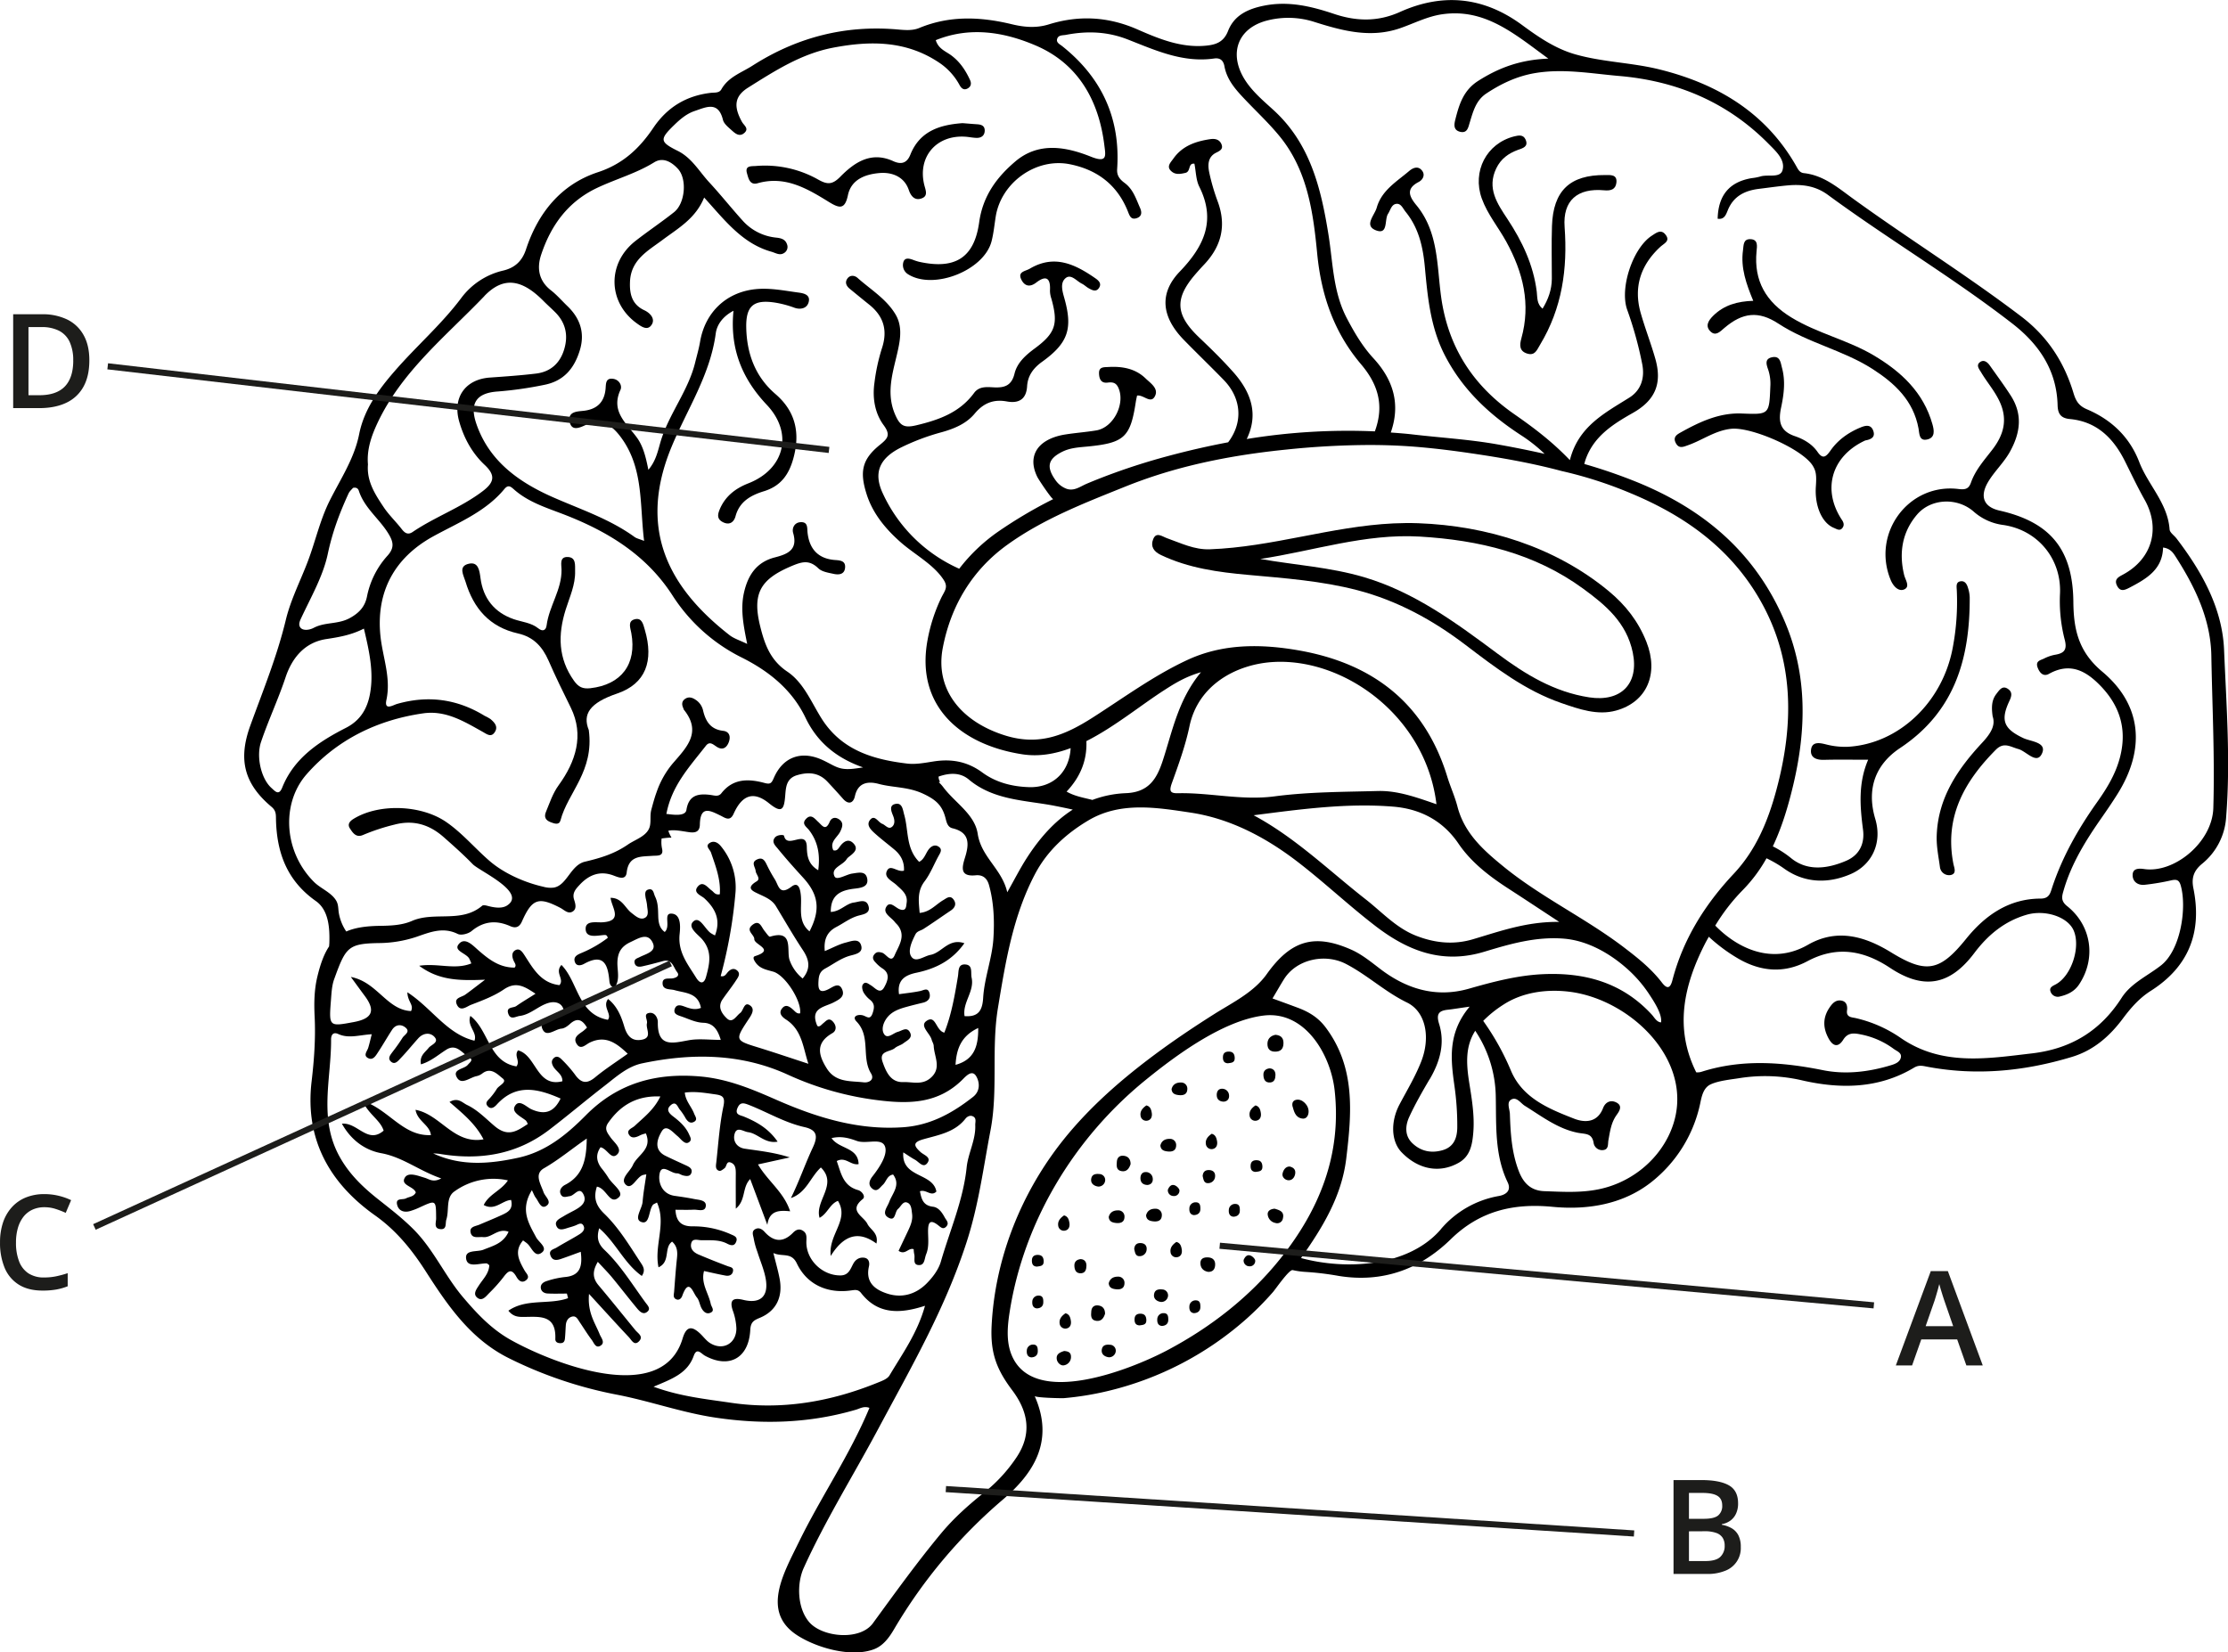 <svg xmlns="http://www.w3.org/2000/svg" width="513.66mm" height="381mm" viewBox="0 0 1456.05 1080"><defs><style>.cls-1{fill:none;stroke:#1d1d1b;stroke-miterlimit:10;stroke-width:4px;}.cls-2{fill:#1d1d1b;}</style></defs><g id="Слой_2" data-name="Слой 2"><g id="Слой_1-2" data-name="Слой 1"><path d="M1053.48,124.39c-17.4-1.61-27.14,6.6-25.85,24,2,27.38-1.65,53.06-16,76.87-2.18,3.61-3.38,7.46-8.58,5.81s-4.82-5.81-3.71-9.79c6.31-22.63,1.19-43.23-9.84-63.33-5.2-9.47-12.24-17.82-16-28.2-6.35-17.69,3-36,21.17-40.6,3-.74,6-1.29,7.48,2.13,2,4.63-1.93,5.58-4.83,6.61C991,100.2,986,103.7,982.94,110.09c-6.25,13,.77,23.12,7.27,32.95,9.67,14.64,17,30,19.21,47.57.46,3.8-.08,8,3.79,11.16,3.75-6.12,6-12.43,6.07-19.46,0-11.52-.29-23.05.09-34.56.77-23.1,11.72-33.51,34.68-33.33,3.43,0,8.13-.58,7.41,5.08C1060.92,123.8,1057.9,124.8,1053.48,124.39Z" transform="translate(-5.12)"/><path d="M1162.08,252.71a29.17,29.17,0,0,0-1.27-10.67c-1.13-3.39-2.92-7.55,2.6-8.57,5.16-.95,5.39,3.66,6.3,7,2.32,8.62,1.25,17.2-.56,25.74s-1.34,15.36,8.91,18.85c5.53,1.88,11.2,5,14.9,10.36,3.34,4.81,5.42,3.38,8.49-1,4.77-6.85,11.67-11.74,19.41-14.94,2.74-1.14,6.69-2.52,8.38,1.82s-1.15,5.84-4.8,6.53a4.11,4.11,0,0,0-1,.38c-21.54,10.31-27.66,32-14.5,51.74,1.15,1.71,1.48,3.36.38,4.95-1.72,2.48-3.8.92-5.72.14-7.8-3.18-12.67-14.41-11.77-27.13.51-7.27.1-10-2-13.43-6.69-11-40.2-25.57-53.31-24.21-10.51,1.1-18.68,7.35-28.12,10.69-3.17,1.12-6.16,2.62-8.23-1.62-1.85-3.81,1-5.39,3.42-6.75,12.39-6.89,25.12-12.89,39.81-12.31C1161.38,271,1161.34,271,1162.08,252.71Z" transform="translate(-5.12)"/><path d="M1264.7,287.23c-5.51,1.34-5.19-3.94-5.77-7.12-3.34-18.27-15.5-29.59-30.18-39-19.27-12.31-42.18-17-61.41-29.59-13-8.51-23.39-7.29-35.24,2.79-2.83,2.41-5.73,5.69-9.16,2.33-3.6-3.52-1.4-7.08,1.77-10.23,7.06-7,15.87-9.47,26.2-9.79-4.57-11-8.31-21.57-6.71-33,.44-3.16.07-7.3,4.55-7.3,5.52,0,4.64,4.56,4.31,8-1.86,19.41,6.27,33.09,22.73,43.17,17.08,10.45,36.86,14.67,54,24.88,17.94,10.69,32.38,24.17,38.24,45C1269.11,281.19,1269.93,286,1264.7,287.23Z" transform="translate(-5.12)"/><path d="M1307.37,468.27c-1-6.88-.37-11.06,2.44-14.72,2-2.56,4-5.9,7.78-3.09,2.62,1.92,2.3,4.35.79,7.55-6.15,13-3.63,18.45,9.06,24.44,4.91,2.32,15.72,2.63,12.08,10.23-3.45,7.22-10.15-1.7-15.44-3.12-5.09-1.37-9.38-4.81-14.64.5-20.58,20.73-33.7,44-27.73,74.56.5,2.55,2.35,6.42-1.73,7.32a6,6,0,0,1-7.07-5.22c-.9-6.74-2.33-13.36-2.11-20.36.77-24.85,13.84-43.83,29.69-60.86C1306.41,479.15,1309.29,473.92,1307.37,468.27Z" transform="translate(-5.12)"/><path d="M579.9,113.1c-8.66.76-18.41,3.78-20.65,14.52-2,9.49-5.57,8.62-12.53,4.32-14.1-8.71-28.54-17.28-46.47-12.17-5.16,1.47-6-3.25-6.93-6.4-1.57-5.3,2.81-4.64,5.89-4.88a70.63,70.63,0,0,1,40.54,8.84c6,3.4,9.3,3.5,14.53-1.82,9.26-9.4,20.1-16.77,34.55-10.2,5,2.3,8.91,1.58,11.21-4.18,6.31-15.84,19.87-19.59,34.1-20.64,3.76.29,6.64.55,9.52.73s5.1,1,5,4.33c-.13,3.07-2.2,4.53-5,4.57-2.5,0-5-.58-7.52-.76C617,88,604.56,102.65,609.2,121.05c.81,3.21,2.5,6.88-1.44,8.49-4.53,1.86-7.23-1-8.72-5.37C595.9,115,587.41,112.45,579.9,113.1Z" transform="translate(-5.12)"/><path d="M168.66,474.39c8.28-22.85,17.44-45.12,23.25-69.19,3.23-13.42,9.63-25.66,14.47-38.51,5-13.26,7.9-26.92,14.31-39.65,7.12-14.16,16-27.42,19.14-43.22s12.26-28.66,23-41c14.17-16.4,30.66-30.6,43.71-48a47.52,47.52,0,0,1,27.57-18c6.88-1.67,12.07-5.59,14.77-13.82,7.81-23.75,22.79-42.48,47-50.44,16.33-5.37,27.14-15.55,36.2-29s21.52-21,37.56-22.87c2.47-.28,5.48.24,6.91-2.29,4.58-8.14,13.08-10.85,20.3-15.46,29-18.55,60.58-26.71,94.93-23.67,4.76.42,9.65.85,14-.94,19.93-8.28,40-7.44,60.52-2.5,7.93,1.91,15.88,2.71,24.25.11,19.63-6.09,38.76-5.15,58.09,3.37,13.7,6,28.06,11.92,43.85,10.61,6.78-.56,12.21-2.08,15.17-9.63,4-10.29,12.93-14.47,23.56-16.59,16-3.18,30.8.4,45.67,5.37,14.49,4.86,28.51,5.33,43.14-1.25,27.87-12.54,54.58-10,79.69,8.45,10.66,7.84,21.69,15.47,34.78,19.22,18,5.16,37,5.38,55.08,9.88,37.83,9.39,69.32,28.08,89.26,62.92,1.31,2.31,2.26,4.56,5.17,4.88,12.9,1.4,22.26,9.54,32.16,16.71,36.23,26.24,74.26,49.89,109.9,77,17.21,13.1,28,29.78,34.09,49.91,1.6,5.32,3.47,8.47,8.89,10.77,15.88,6.76,27.81,18,34.12,34.44,5.78,15,18.6,26.87,19.83,44.05.15,2.07,3,3.91,4.53,5.91,16.53,21.62,29.93,45.53,31.07,72.7,1.52,36.36,4.27,72.85,1.36,109.35a42.69,42.69,0,0,1-15.79,30.64c-5.69,4.69-6.91,9.61-5.61,16,5.79,28.62-3,51.24-27.85,67-7.49,4.76-13,11.08-18.28,18.15-8.51,11.41-19,20.7-33.17,25-31.61,9.58-63.63,12.59-96.22,6.14-2.67-.52-4.69-.5-7.1.94-23.18,13.89-48.34,14-73.41,8.21a106.81,106.81,0,0,0-40.7-1.37c-5.71.9-13.59,1.65-18.78,4.07-4.79,2.23-5.86,7.89-6.84,12.62a88.94,88.94,0,0,1-32.34,51.6c-18.4,14.27-41.41,18-64.2,15.8-25.52-2.46-47.48,2.67-66.41,21.17-20.19,19.73-44.69,28.65-73.3,24a188.68,188.68,0,0,0-21.54-2.61,51,51,0,0,1-8.5-1.19c-2.31-.51-11.19,12.42-12.87,14.34a198.7,198.7,0,0,1-16.77,17,209.67,209.67,0,0,1-91.78,47.84,195.41,195.41,0,0,1-28,4.51c-1.64.14-18.7-.24-19.22-1.41,13.09,29.44-.71,50.63-20.7,67.67a333.22,333.22,0,0,0-71.3,85c-3.18,5.38-7,10.53-12.8,12.79-14.78,5.73-37.65-.76-50.51-9.14-23.46-15.3-8.75-40.41,1.22-60.84,14.44-29.59,33.25-56.77,46.13-87.71-3.6-1.35-6.2.44-8.85,1.21-30.18,8.84-60.59,9.79-91.66,5.18-22.12-3.28-43.08-10.91-64.89-15.08a273.5,273.5,0,0,1-69.92-23.62c-25.21-12.44-40.17-34.37-54.69-57-9-14-19.09-26.56-33.09-36.49-29.61-21-45.92-49.58-41.47-87.46,1.66-14.12,2.69-28.18,2-42.4-.43-8.69-.32-17.36,1.73-26s4.46-15.08,7.73-20c0-.69.12-1.38.14-2.07.3-9.4-.24-21.51-8.8-27.53-18.81-13.25-25.5-31.43-26.06-53.06-.08-3.25.25-5.87-2.9-8.52C164.45,512.17,160.75,496.24,168.66,474.39Zm71-153.5c-.44-1.34-1.38-2.54-3.83-2-.78.95-2.23,2.15-2.94,3.69-6.07,13.26-10.56,25.34-13.57,39.53-3.1,14.61-11.15,28.47-17.52,42.19-.72,1.54-1.44,3.26-.91,4.87,1.11,3.37,6.09,2.89,9.23,1.22,7.59-4,16-2.1,23.9-6.56,5.66-3.18,9.54-7.15,10.9-13.76a56,56,0,0,1,13.37-26.78c4.75-5.2,3.89-9.11.82-14.23C253.23,339.23,243.35,332.21,239.66,320.89Zm82-127.34c-25,26.12-54.07,49.19-69.91,83.08-4,8.54-7,17.39-6.16,26.93-.92,11.05,4.72,19.61,10.31,28,3.38,5.06,7.92,9.33,11.67,14.17,2.06,2.67,4.07,4.1,7.21,2,14.63-9.93,31.56-15.87,45.75-26.65,7.38-5.6,8.79-10.2,1.36-17.17-8.25-7.74-13.62-17.56-16.73-28.63-4.32-15.38,4-27.35,20.11-28.49,10.07-.71,20.15-1.4,30.17-2.61,9.54-1.15,15.74-6.83,18.44-16,2.67-9,.95-17.16-5.83-24-2.55-2.55-5.26-4.94-7.8-7.5C346.72,183.05,334.56,180,321.61,193.55ZM805.32,43.33c-.71-3.89-2.83-5.66-6.79-5.09-20.35,2.93-38.36-5.39-56.42-12.45-13.4-5.24-26.67-5.65-40.38-3-2,.38-4.71,0-5.63,2.35-1.05,2.66,1.65,3.78,3.18,5,25.89,20.62,38.21,47.31,35.92,80.43-.31,4.41,2,6.86,4.88,9,5.63,4.15,7.48,10.45,10.11,16.36,1.45,3.28.92,5.83-2.64,6.79-3.14.84-4.11-1.39-5.15-4.07-6.83-17.57-20-27.71-38.22-31.32-22-4.36-44.82,12-48.34,34.29-.84,5.34-1.36,10.76-2.69,16-4.88,19.24-38.18,32.26-54.79,21.51a7,7,0,0,1-2.94-7.55c.82-3.33,3.66-2.71,6.21-1.81a35.2,35.2,0,0,0,4.11,1.34c23.2,5.13,36-2.25,39.28-25.73,2.39-17.28,11.46-29.51,23.63-39.84,15.19-12.91,33-9.68,49.38-3.14,11,4.41,9.64-.74,8.8-7.53-3.68-29.76-17.5-53.68-45.4-65.37C661.3,21,639.16,17.15,616.66,26.25c1.71,5.7,6.51,7.26,10.05,9.88,5.73,4.23,9.44,9.83,12.34,16.15,1.06,2.31.66,4.32-1.55,5.53-2.39,1.31-4,.07-5.23-2.11a41,41,0,0,0-12.9-14.42c-21.63-14.75-45.21-14.82-69.83-10.11-20.87,4-38.08,15.16-55.48,26.08-8.82,5.54-9.74,12.11-4.08,22.35,1.3,2.37,4.85,4.4,1.57,7.3s-6.14.17-8.49-1.94c-2.13-1.91-4.85-4.09-5.47-6.61-3.08-12.51-11.06-8.29-18.49-5.8-5.25,1.76-9.42,5.33-13.33,9.12-9.71,9.44-9.56,11.06,2.37,17,9.15,4.59,13.93,13.42,20.48,20.5,7.6,8.21,14.53,17,22.07,25.29a33.85,33.85,0,0,0,21.86,10.87c3,.34,5.79,1.05,6.88,4.3a4.63,4.63,0,0,1-1.86,5.72c-2.87,1.87-5.46,0-8.21-.79-19.19-5.35-30.63-20.67-44.06-35.45-5.63,13.82-17,20.07-27.26,27.75-9.32,7-20.48,12.79-21.19,27-.41,8.33,1.28,15.15,9.33,18.92,4.22,2,7.08,5.73,4.93,9.29-2.71,4.49-6.89,1.41-10.19-1-18.68-13.78-19-39.15-.49-53.59,8.26-6.46,17-12.28,25.22-18.81,7.24-5.75,8.64-21.66,2.49-28.34-4.06-4.41-9.68-7.82-15.47-4.24-11.78,7.29-25.08,10.91-37.43,16.77-18.94,9-30.05,24.41-36.44,43.58-2.91,8.71-1.7,17,6.33,23.29,4,3.1,7.31,7,10.95,10.48,8.26,8,11.37,17.51,8,28.64-3.58,11.85-10.44,20.29-23.49,22.75a246.2,246.2,0,0,1-30,4.28c-14.2.9-18.7,7.74-14.21,21,8.37,24.62,28,38.35,50,48.08,18.17,8,37.1,14.2,53.4,26,1.35,1,3.17,1.34,6.27,2.59-2.92-23.8-.29-47.27-14.85-67.32-6.11-8.42-12.93-13.23-23.67-8.29-3.8,1.75-9.15,4.11-10.19-2.72-.93-6.11,4.75-6.25,8.9-6.67,8.88-.91,13.82-5.5,14.64-14.42.29-3.22-.1-7.19,4.88-6.53,4,.53,6.12,4.47,4.86,7.2-6.5,14,3.68,21.66,10.57,31,4.26,5.76,6,13,7.65,21.29,5.37-6.31,6.37-13.32,8.35-19.57,5.6-17.66,17.77-32.36,22.21-50.47,1.12-4.55,2.45-9.08,3.24-13.7,3.27-19.17,17.07-32.41,36.33-34.35,9.45-.95,18.75,1,28,2.23,3.2.44,8.15,1.31,6.54,6.54-1.33,4.28-5.93,4.57-9.19,3.38a68.25,68.25,0,0,0-12.46-3.33c-14.09-2.22-19.37,1.91-19.05,16.43.38,16.88,5.85,31.93,19.07,43.29s16.29,25.54,11.71,42.11c-2.91,10.53-8.15,18-19.15,21.41-8.36,2.57-16,6.57-18.63,16.35-1,3.72-3.81,6.18-8.34,3.84-4-2.07-3.31-5.13-2-8.31,3.59-8.53,10.12-13.62,18.67-17,23.82-9.3,29.63-32.85,12.05-51.38C490,247.4,482,227.73,484.47,203.13c-6.9,3.63-10.82,9-11.59,14.8-3.6,27.12-18.76,49.7-28.87,74.12-22.88,55.23-.49,93.11,37.85,123.08,3,2.32,6.84,3.46,11.57,5.76-2.43-12-4.53-22.6-2.12-33.41,2.54-11.39,8.1-20,20.09-23.12,8.26-2.13,15.34-4.81,12.06-16-.89-3,.7-6.86,4.92-7.05,4.92-.22,4.14,3.83,4.51,7,1.24,10.78,7.16,17,18.12,17.74,3.7.24,6.84.76,6.38,5.15s-4.21,4.62-7.49,3.9c-3.48-.76-7.67-1.38-10-3.65-6-5.8-10.85-4.28-17.89-1.28-20.1,8.57-25.36,17.9-20.09,39.19,2.91,11.74,6.55,22.13,17.71,29.63,10.57,7.09,15.57,19.72,22.23,30.39,13.08,20.94,33.74,27.05,56.15,29.72,5.62.67,11.55-.51,17.26-1.4,11.59-1.81,22,0,31.74,7.16,8.89,6.56,19.37,9.27,30.55,9.64,14.23.47,24.82-8.14,26.94-22.34.16-1.06.23-2.12.31-3.18-10.22,3.85-20.75,5.71-31.52,4.06-40.15-6.16-70-31.39-62-74.68a109.62,109.62,0,0,1,8.8-27.29c2.31-4.87,4.94-7.07,1.76-12-6.5-10.1-19.07-16.67-28-24.53-9.81-8.62-18.29-18.73-22.32-31.36-4.7-14.71-3.22-22.9,8.71-32.49,4.91-4,7.16-6.3,2.38-12.78-5.83-7.88-7.45-18-6-27.89a124.77,124.77,0,0,1,4.79-22.16c4-11.87,1.24-21.19-8.35-28.84-4.24-3.38-8.42-6.84-12.62-10.27-2.21-1.8-3.29-4.14-1.58-6.61s4.66-2.29,6.7-.48c8.6,7.66,18.85,13.74,24.86,23.94,3.6,6.1,3.5,12.88,2.18,20-2.8,15-9.37,29.75-2.39,45.6,3.1,7.07,5.78,8.68,13.7,6.79,14.87-3.55,28.37-8.33,37.79-21.14,3.31-4.51,8.36-3.89,13-3.66,6.93.34,11.53-1.14,13.44-9,1.73-7.14,7.31-12.08,13.32-16.52,13.54-10,15.33-16.1,10.78-32.4a16.86,16.86,0,0,1-.94-5.3c.45-7.83-2.18-10.52-9-5.26-4.38,3.37-7.74,2.08-9.73-2-2.55-5.2,2.65-5.38,5.54-7.09,16.1-9.54,29.7-2.88,43,6.37,2.35,1.64,4,3.55,2.21,6.24-1.9,2.85-4.48,1.41-6.71.18-1.57-.87-2.88-2.24-4.48-3-3.41-1.7-7-6.44-10.46-3.74-3.92,3.06-2.27,8.65-1,13.14,5.65,20,2.56,29.39-14.53,41.68-5.65,4.07-9.35,9-9.78,16-.53,8.6-5.52,11.32-13.25,9.91-8.73-1.6-15.32,1.11-21,7.95-5.46,6.56-13.25,9.8-21.35,12.09a146.44,146.44,0,0,0-27.34,10.32c-13.63,7-17.74,16.42-11.19,30.12a99.27,99.27,0,0,0,49.76,48.86,114.29,114.29,0,0,1,25.48-24.26,300.14,300.14,0,0,1,36-21.28c-.83.41-9.5-12.55-10.44-14.46-1.92-3.91-3.14-8.36-2.29-12.73,1.84-9.49,11.88-13.65,20.44-15,6.77-1.08,13.66-1.56,20.43-2.69,11.29-1.89,19.14-17.62,14.33-28-1.55-3.35-3.84-3.63-7-3.24-4.52.56-5.53-2.83-5.58-6.21-.07-4.28,3.43-3.81,6.28-4,9-.49,17.43,1,24.13,7.45,3.22,3.13,8.58,6.51,6.23,11.43-2.74,5.72-7.46-.91-11.78-.18-.28,1.37-.61,2.73-.82,4.12-3.51,23-7.49,26.79-31.15,29.13-5.74.57-11.49.77-16.88,3.44-9.13,4.54-10.67,9.63-4.73,18.18a15.41,15.41,0,0,0,7.56,6.07c5,1.66,8.82-1.51,13.21-3.37,5.74-2.43,11.55-4.69,17.41-6.83q17.53-6.39,35.59-11.21c13-3.49,26.11-6.51,39.33-9,9.85-12.95,8.8-28.72-2.87-40.74-8.56-8.82-17.43-17.33-26-26.12-14.73-15.05-16.45-30.62-2.53-44.94C792,160.91,799.94,144.17,788.88,122c-2.18-4.36-2.15-9.81-3.18-15-4.35-.53-2.19,5.14-5.89,6-3.47.81-6.53,1.28-9.11-1-3.57-3.1-.54-5.79,1.26-8.35,5.88-8.34,14.6-11.29,24.14-12.7,3.17-.47,6,.23,7.27,3.3s-.81,4.24-3.39,5.51c-5.61,2.76-5.63,8.12-4.56,13.13a136.2,136.2,0,0,0,5.46,18.7c5.78,15.54,2.65,29-8.53,41q-3,3.17-5.83,6.44c-14,16.15-13.32,26.75,2.43,41.7,7.58,7.2,15.07,14.54,22,22.33,13.2,14.74,16.1,29.08,8.94,43.9a408.23,408.23,0,0,1,83.72-5c6.19-16.74,2.31-30.52-9-43.85-17.61-20.78-26-44.91-28.66-72.19-2.58-26.85-6.28-54.2-24.21-76.4-6.78-8.39-14.73-15.85-22.2-23.68C813.33,59.3,807.05,52.75,805.32,43.33ZM437.51,548.06a19.75,19.75,0,0,0,.33,6.88c1,5-3.18,4.21-6.5,4.47-7.32.56-15.39-.32-16.66,10.85-.59,5.25-5.21,3.31-8.61,2-8.9-3.33-16.12-.46-22.29,6.25-2.47,2.69-4.85,5.23-3.46,9.56.83,2.61,1.95,6.16-1.19,7.87-2.9,1.58-5.34-1.24-7.83-2.53-14.26-7.44-18.47-6-25.08,8.89-1.77,4-4.38,4.54-7.78,3-9.06-3.95-17.23-3.26-25.14,3.28-2.19,1.81-6.84,3-9.12,1.84-9.65-4.76-18.34-1-27.1,2a79.52,79.52,0,0,1-24.36,4c-20.24.33-21.67,2.81-29.21,23.6-1.57,4.33-1.75,9.26-2.12,13.94-1.33,17.11-1.26,17.11,15,14.08,12.14-2.26,14.28-7.48,7.07-17.13-2.54-3.39-5-6.83-9.06-12.35,17.27,3.29,23.57,21.6,39.35,22.31,2-4.17-2.27-6.1-2.4-12.29,16,10.38,25.79,27.29,43.84,31.66,2.1-5.6-5.14-9.58-2.67-16.22,12.17,9.35,12,30.07,30.12,33,2.66-3.61-1.76-6.72,1-10.47,12,3.06,12.14,24.48,29,20.2.21-4.65-4.19-6.41-6-9.75-.93-1.71-1.35-3.47,0-5,2-2.29,4-1.12,5.54.48a81.67,81.67,0,0,1,8.59,9.74c3.9,5.58,7.59,6.65,13.23,2,6.62-5.49,13.93-10.14,21.35-15.46-7.27-6.91-14.46-12.36-24.91-7.24-2.64,1.3-5.81,5-8.42.87-2.74-4.29,1.32-6.35,4.22-8.47a31.31,31.31,0,0,0,2.5-2.25c-2.88-4.88-6.17-6.87-11.11-2.41-1.56,1.41-3.64,2.94-5.58,3.09-4.24.35-9.83,6-12.4.33-2.73-6,5.33-5,8.1-7.62,2.07-2,7.4-2.06,5.16-6.54-1.74-3.48-5.89-4.07-9.61-2.89-6.51,2-11.54,7.52-18.54,8.42-2.55.33-5.94,2.84-7.43-1.35-1.7-4.78,3.19-3.71,5.17-5.1,3.8-2.67,7.82-5,12.59-8.06-7.05-4.7-12.63-8.29-20.71-2.81-6.47,4.39-14.07,7.22-21.43,10.05-2.78,1.07-7,4.91-9.28-.19-2-4.46,3-4.68,5.45-6.41,3.42-2.43,6.71-5.05,13-9.81-16.55.65-30,.62-43.05-9.11,12.28-1.88,23.26,2.85,34.07-1.54a30.46,30.46,0,0,0-1.43-3.28c-2.11-3.45-10.21-5-6.89-9.2,4-5.12,9.29.7,12.78,3.76,6.91,6.05,13.85,11.47,23.8,11.46,1.48-1.47.06-3-.62-4.54-1.12-2.54-1.4-5.38,1.09-6.81,2.9-1.65,4.66,1.22,6,3.22,5.67,8.76,10.7,18.16,22.85,19.59,3.49-3.92-3.29-8.09,1.32-13.2C383,641.81,382.72,663,402.36,666.58c3-3.59-3.82-8.49.16-13.6,6,4.77,8.61,11.38,10.6,18.08,1.84,6.16,5.06,9.77,11.52,8.52,7-1.36,2.38-7.06,3.27-10.71.54-2.24-2.33-5.77.95-6.67,4-1.08,6.2,3,6.16,5.9-.27,16.78,9.69,13.73,20.23,11.83,6.48-1.17,13.33-.22,20.9-.22-2.09-7-5.1-11-11.42-11.19-5.19-.18-9.68-2.58-14.44-4.18-2.54-.85-5.33-1.72-4.16-5s4.24-2.18,6.49-1.36c3.44,1.27,6.76,2.35,10.58.82-1.86-10-10.29-9.63-17.29-11.62-2.88-.81-7.56.06-7.77-4.25s4-3,6.66-3.45c2.35-.43,4.76-1.65,2.78-4.16-2.38-3-3.12-8.78-9.23-7.1-4.49,1.23-9,2.43-13.55,3.44-2.15.48-4.54.34-5-2.53-.36-2.33,1.88-2.76,3.4-3.55,4.07-2.1,11.12-3.54,8.56-9.21-3.26-7.21-9.35-3-14.69-.54-6,2.83-8.38,6.84-8.46,13.58-.06,5.34,1.89,11.35-2,16.27-2.49-.84-3.06-2.57-3.23-4.41-.95-10.61-3.58-18.43-16.53-11.27-2.05,1.14-5.29,1.87-6.18-1.73-.79-3.2,2.17-4.38,4.35-5.34a77.37,77.37,0,0,0,17.28-9.9c-.43-1.91-1.36-1.95-2.48-1.86-4.55.35-11.45,2.09-11.94-3.47-.56-6.3,6.83-4.61,10.94-4.85,13.82-.84,6-9.63,5.33-16,7.4,0,9.37,6.5,13.56,9.78,2.6,2,5.54,4.8,8.59,3.43,3.4-1.53,1.77-5.61,1.66-8.67a36.22,36.22,0,0,0-.85-4.27c-.34-2.14-.92-4.89,1.6-5.66,3.51-1.07,3.52,2.49,4.53,4.57,2,4.06,1.92,8.41,2.05,12.79.12,3.9.69,7.78,4.25,10.35,4.13-3.74-1.18-12.32,4.44-12,6.49.34,5.73,9.12,5.28,13.5-1.22,11.78,5.42,19.67,10.81,28.4,2.55,4.13,5.17,4.17,6.48-.62,2.29-8.34,4.21-16.47-2.48-24.41-2.77-3.28-10.15-8.07-5.67-11.88,4-3.39,7.31,4.89,11.15,7.7a27.18,27.18,0,0,0,2.83,1.57c3.9-10.17.32-17.5-6.88-24.2-2-1.9-8-3.67-4.2-7.93,3.34-3.73,6.25.85,9,2.82,1.38,1,2.24,3,5.24,2.4.69-9.59-2.74-18.38-5.76-27.24-.71-2.09-4.14-4.3-.78-6.34,2.73-1.66,5.4-.21,7.44,2.41a42.3,42.3,0,0,1,9.24,31.15A306,306,0,0,1,476.1,638c2.68.74,3.56-1.42,4.82-2.76,1.67-1.79,3.74-2.62,5.72-1.06,2.84,2.23.74,4.74-.53,6.7-2.76,4.24-5.94,8.2-8.81,12.37-3.53,5.15-.13,9.62,2.94,12.49,3.6,3.34,5.94-1.63,8.62-3.62,2.27-1.68,2.52-7.87,6.59-4.82,3.48,2.61.34,6.69-1.59,9.63-8.37,12.7-8.19,13.13,6,17.49,10.93,3.37,21.77,7.06,33.56,10.9-3.54-10.66-4.09-22.1-14.62-28.92-2.15-1.39-5.15-3.86-2.7-7.12s5.06-1.36,7.37.71c1.31,1.16,2.41,2.78,4.53,2.37,1.13-8-9.7-24.94-17.51-27.23-4.15-1.21-8.48-1.84-11.34-5.68-1.1-1.49-2.58-3.86-.55-4.51,13.4-4.24-.66-7.38-.53-11.09.1-2.93-5.88-5.53-1.33-9.21,4.74-3.83,5.89,1.25,8,3.81,1.15,1.39,2.84,4,3.59,3.81,15.89-4.92,10.56,9.28,12.85,15.4a27.14,27.14,0,0,0,8.48,11.92c5.54-6.58,4.29-12.32.14-18.59-6.18-9.32-11.75-19.06-17.56-28.63-2.61-4.31-7-6-11.2-8-3.77-1.8-8.95-3.77-1.47-8.26,2.94-1.76-.39-4.47-.61-6.77-.24-2.63-3.2-5.59.79-7.5,4.31-2.06,5.49,1.49,7,4.47a92.61,92.61,0,0,0,4.74,8.48c2.48,3.92,2.88,10.87,10.9,4.75,4.51-3.44,5.77,1.44,6.15,6.24.61,7.81-2.07,16.74,5.62,23,7.29-14.12,6-24-4.27-35.21-5.6-6.12-11.13-12.32-16.37-18.75-1.61-2-4.51-4.43-1.84-7.52,1.52-1.76,5.66-1.82,5.83-1,2,9.09,14.65-4.67,14.88,7.26.11,5.88.92,11.4,7.46,15.25,1.37-10.25-.24-18.74-6-26.23-1.7-2.19-5-4-2.09-7.19,3.37-3.75,5.75-.32,8,1.75,2.61,2.34,4.87,6.42,7.59,0,1.2-2.83,3.86-3.26,6.26-1.48,2.93,2.15,2.09,4.77.72,7.71-1.85,4-7.24,6.73-4.62,12.38,2.34.7,3.24-1,4.28-2.42,2.41-3.36,5.72-5.46,8.94-2,3.58,3.83-.1,6.41-3,8.71a6.17,6.17,0,0,0-1.51,1.55c-2.47,4.09-10.58,5.55-7.93,11.23,1.39,3,7.57-1.26,11.66-1.83s8.76-1.92,9.72,3.36-3.93,6-8,6.47c-8.78,1-15.93,3.66-15.81,15.26,6.3-.28,9.94-5.48,15.16-6.15,3.28-.43,7.84-2.63,9.39,2,1.71,5.1-3.16,5.66-6.46,6.57-5.32,1.47-9.6,4.87-14.36,7.36-6.26,3.26-8.39,8.33-7.65,15.8,4.89-2,9.23-4.45,13.88-5.6,3.42-.85,8.79-3.18,10,2.38,1,4.47-3.87,5.29-7.32,6.23-6,1.65-10.87,5.48-16.23,8.37-3.51,1.9-4.21,4.55-4.43,7.92-.34,5.12.07,9,6.78,5.48,2.9-1.51,6.92-4.74,8.86.75,1.54,4.35-2.28,6.19-5.6,7.94-6,3.2-16,3.55-10.82,15.44,1.51,1,2.63-.76,3.93-1.79,1.92-1.53,3.58-3.92,6.27-1,2.49,2.75,2.34,6-.38,7.54-11.09,6.37-9.19,14.25-3.58,23.14,5.83,9.23,15.4,8,24.07,9,3.52.4,7.28-1.79,4.76-5.89-6.37-10.4,0-24.07-9.41-33.82-3.27-3.38.69-4.92,4-4.1,2.56.64,4.84,3.5,6.5-1.46,1.19-3.55,1.41-6.13-1.65-8.64a17.53,17.53,0,0,1-4.29-4.85c-.77-1.41-1.29-3.84-.59-5,1.57-2.58,3.55-.74,5.41.36,2.75,1.65,6,6.19,8.71,1.19,2-3.69,4.41-8.86-1.43-12.38a22.4,22.4,0,0,1-4.07-3.55c-1.61-1.62-2.78-3.38-.87-5.64,1.37-1.62,2.82-1.53,4.77-1,2.89.7,6,7.37,8.42,1.61S597.33,612,592,605c-.66-.86-1.51-1.57-2.17-2.43-2.31-3-7.8-5.54-5.63-9.58,2.49-4.62,6,.39,9.1,1.42,4.15,1.41,4-2,4.33-4.26.86-5.56-3.14-8.41-6.59-11.65-2.75-2.6-8.21-4.76-6.41-9,2.2-5.17,6.82.87,11.25-.41.33-5.61-1.89-10.1-6.19-13.72-4.12-3.46-8.42-6.7-12.43-10.28-2.67-2.38-6.3-5.64-3.58-9.11,3.05-3.88,5.26,1.47,8,2.49,2.17.82,4.12,4.06,6.57,1.81,1.9-1.75,1.55-4.57.5-7.15s-2.65-6.45,1-7.51c5.07-1.49,5.36,3.66,6.28,6.87,2.94,10.23,1,22,9.77,30.84,3.75-1.83,4.33-6.24,6.91-8.91,1.56-1.61,3.71-2.46,5.83-1,2.43,1.65,1.38,3.53.22,5.59-3.19,5.68-5.54,12-9.42,17.1-5,6.59-3.77,13.29-3.2,20.6,6.87-.59,10.59-5.56,15.46-8.38,2.08-1.2,4.38-3.37,6.59-.51s1.12,5.41-1.67,7.32c-6,4-11.85,8.19-17.91,12.07-1.77,1.13-4.12,1.34-5.22,3.5-2.34,4.6-5.11,10.65-2.84,14.35,2.84,4.63,8.27-.1,12.65-.91,7.46-1.38,11.89-11.15,22.17-7.62-8.17,11.51-19,16.7-31.46,19.31-7.4,1.56-12.57,4.81-11.26,14,4.75-.68,9.31-1.13,13.77-2.06,2.41-.5,5.06-2.5,6.13,1.26.94,3.32-.84,5.53-4.2,6.34-3.13.76-6.27,1.52-9.39,2.36-4.53,1.23-9.19,2.51-12.63,5.8-3.23,3.1-5.46,8.18-3.77,11.77,2.13,4.51,6.15,0,9.28-.85,2.67-.71,5.68-3.35,7.73-.08,2.49,4-1.59,5.64-4,7.5-1.67,1.31-4,1.79-5.62,3.16-3.08,2.63-10.62,1.68-8.07,9,2.29,6.53,5.27,13.56,13.57,13.25,5.81-.22,12,2.12,17.59-2.5,7.82-6.51,2.57-14,2.28-21.16-.06-1.39-1-2.72-1.36-4.12-1.18-4.23-8.07-9-3.31-12.22,6.16-4.23,5.95,6.35,11.61,7.68,4.61-11.55,6.8-24.13,8.89-36.73.57-3.43-.16-8.22,4.87-7.83s3.36,5.29,4.08,8.67c1.92,9-6.09,16.22-4.61,25.1,9,.67,11.65-3.64,12.15-12,.79-13,5.82-25.69,6.67-38.43.76-11.44.38-23.71-2.87-35.28-1.27-4.54-4.16-6.8-8.72-6.34-10.31,1-9-5-7-11.45,2.79-8.82,3.37-16.55-8.13-19.29-3.3-.79-3.88-4.07-4.61-6.84-2.13-8-6-11.74-14.53-15.73-9.87-4.62-19.58-3.9-29.1-6.44-6.31-1.68-13.48-1.41-15.54,8.08-1,4.48-4.17,5.76-7.8,1.62q-5-5.67-10.15-11.15c-5.65-6-12.41-6.46-19.89-4.23-7.26,2.18-7.26,8.31-7.75,14-.75,8.6-2.32,11-10.46,4.41-10.19-8.3-17.67-5.48-23.18,6.75-2.42,5.37-5.52,2.73-8.76,1.15-6.65-3.24-13.08-6.69-13.33,6-.14,6.55-5.64,5.16-9.9,4.49-4-.62-7.85-1.22-10.71-.46a24.45,24.45,0,0,0,2.07,4.45C441.8,547.5,439.65,547.78,437.51,548.06ZM643,703.32c-2.85-4.55-7,.55-9.32,2.79-15.29,14.8-33.28,15.57-53.07,13.24a200.14,200.14,0,0,1-60.68-16.93c-30.48-13.93-62.64-14.2-95-7.41-9.73,2-17.12,8.85-24.76,14.76-12.2,9.44-24,19.44-36.23,28.79-21.39,16.31-45.63,20-71.52,15.65a36.37,36.37,0,0,0-4.18-.28c18.39,8.5,36.89,6.87,55.65,2.79,18.11-4,31.57-15.09,44.11-27.75,20.79-21,45.73-27.85,74.63-25.36,18,1.56,33.81,8.21,49.9,15.28,26.4,11.59,53.51,20,83,17.9,17.63-1.27,32-9.2,45.46-19.79C646.25,712.87,645.11,706.7,643,703.32Zm1.42-31.4c-11.23,5.26-14.23,13.74-14.83,24.1C641.83,692.67,644.51,683.88,644.41,671.92Zm347.46-90.47c-12.81-8.22-25.07-17.45-33.62-30.05-10.55-15.53-25.62-22.76-42.63-24.15-30.41-2.48-60.7,1.72-91.23,5.63,27.41,14.71,49.32,36.27,73.29,55,10.72,8.38,19.9,18.71,33.05,23.81,12.19,4.73,24.41,5.95,36.91,2.26,17.76-5.24,35.23-11.66,56.48-11.36C1012,594.65,1002,588,991.87,581.45Zm74.79,38c8.95,6.84,17.62,13.75,24.52,22.75,3.15,4.11,5.38,4.31,6.87-1.44,7-26.91,21.32-49.65,40.08-69.62,14.52-15.47,22.34-34.31,27.78-54.4,11.68-43.13,12-85.67-11-125.32-19.3-33.28-48.82-54.35-84.06-69a269,269,0,0,0-45.33-14.58c-19.76-5.29-39.87-8.77-60.1-11.71-10.52-1.53-21.07-2.85-31.65-3.8-11.12-1-22.22-1.46-33.31-1.47a537.67,537.67,0,0,0-54.78,3c-28.67,2.9-57.21,7.93-84.68,16.78q-10.46,3.38-20.66,7.48c-26.75,10.78-53.59,21.12-77.05,38.05-22.75,16.41-36.77,39.67-42.06,67.35-5.2,27.27,12.22,48.35,40.91,57.25,22.37,6.93,39.33-.41,57.35-11.93,20.24-12.95,39.78-27.34,61.63-37.48,23.3-10.82,48.36-10.52,72.78-6.24,47.77,8.38,82.19,34,97.06,82.61,2,6.54,4.91,12.83,6.62,19.44,4.56,17.59,17.07,28.62,30.29,39.39C1012.55,586.63,1041.45,600.18,1066.66,619.44ZM838,520.53c22.29-2.94,45-2.9,67.54-3.5,13.06-.35,25.37,4.18,38.34,8.64-6.93-57.76-60.92-96.22-107.64-92.9-22.68,1.61-48,14.37-53.78,42-2.65,12.63-7.11,24.92-11.5,37.1-1.78,5-1.28,6.73,3.89,6.61C795.89,518,816.57,523.36,838,520.53Zm-48-81.16c-10.12,2.94-17,7.21-23.9,11.66-15.57,10-32.74,24.18-51,33.38.49,12.22-3.67,23.19-12.94,33,5.35,3.09,11.26,4,16.86,5.45a69.82,69.82,0,0,1,21.95-4.42c14.8-.6,20-9.28,23.79-20.5C771.27,478.29,774.92,457.52,790,439.37Zm-95.75,87.32c-18.76-3.65-39.73-3.46-56-17.18-5.6-4.73-12.71-4.39-19.74-1.91a6.05,6.05,0,0,0,1,3.46c-.33,0-.6.14-.92.18a26.17,26.17,0,0,1,2.77,3c7.59,10.35,20.74,17.8,22.71,30.73,2.35,15.4,15.83,22.93,19.32,38.25,4.82-8.54,8.26-15.32,12.31-21.7,8.44-13.28,18.37-24.61,30.5-32.34Q700.26,527.85,694.21,526.69Zm419.44,174.22a8.63,8.63,0,0,0,3.59-.42c26.26-8.3,52.49-6.35,79.11-1,14.79,3,30.06,1.19,44.72-3.29,2.82-.86,5.85-2.13,6.31-5.26.44-2.94-2.77-3.89-4.73-5.36a53.41,53.41,0,0,0-21.67-9.48c-4.56-.93-8.35-1.19-11.3,3.5-3.5,5.57-7,4-9.66-1-3.52-6.52-3.8-13.07.37-19.52,1.84-2.83,4-5.53,7.66-5.12s4.52,3.36,4.1,6.48c-.62,4.56,3.13,4.47,5.55,5a85.21,85.21,0,0,1,29.55,13c26.79,18.51,56.36,13.52,85.86,10.08,25.4-3,44.68-14.69,58.54-36.37,6.06-9.49,17-14.31,25.73-21.16,13.14-10.35,16.91-38.31,12.82-52.33-1.13-3.87-3.1-3.93-6.43-3.18a154.43,154.43,0,0,1-17.08,2.85c-4.67.49-8.12-2.28-7.87-6.75.22-3.87,3.76-4.09,7.53-3.54,19.72,2.88,44.5-17.52,45.18-39.81,1-33.3-.7-66.48-1.29-99.69-.42-23.6-10.51-44.69-23.14-64.38-1.69-2.63-3.44-5.61-8.41-6.28-.33,14.45-11,20.52-22,26.27-3.18,1.65-6.07,2.8-8.11-1.39s1-5.61,4-7.24c19.06-10.29,24.6-30.27,14-49-4.62-8.17-8.61-16.68-12.81-25.08-7.53-15.07-18.42-25.92-36-27.55-6.24-.58-7.87-3.81-8-9.17-.62-22.69-12.11-39.6-29.29-53-38.84-30.17-81.24-55.26-120.83-84.35-7.85-5.77-16.44-7-25.64-6.24-6.47.56-12.91,1.51-19.36,2.3-9.17,1.11-16.61,4.7-20.37,13.87-1.19,2.9-2.25,6.36-6.67,5.67.38-15.42,7.74-24.13,22.37-26.55a33.59,33.59,0,0,0,5.32-1c5-1.69,13.14,1.24,14.69-4.15,2-6.92-4.54-12.61-9.24-17.39C1134,66.78,1101,52.91,1063.34,49.66c-18.31-1.58-36.53-5-55.07-1.88-11.72,2-22,6.84-31.73,13.28-7,4.62-8.74,12-11,19.32-.91,3-1.55,6.89-6.22,5.76s-3.82-5.21-3.11-8c2.47-9.77,5.23-19.07,14.87-25.23C984.53,44.32,998.69,39,1017,38.32c-22.16-16.17-41.34-33-69.31-29-9.77,1.38-18.5,6-27.71,9.17-19.35,6.63-37.83,1.56-56.18-4.25a55.57,55.57,0,0,0-29.91-1C814,18,807.75,35,818.79,52.33c5,7.76,11.9,13.5,18.53,19.55,24.06,21.92,31.13,51.18,36,81.59,2.95,18.42,2.93,37.39,12.07,54.7,4.93,9.36,10.15,18.24,17.29,26,13.39,14.51,17.7,30.46,11.34,48.53,4.71.36,9.43.7,14.13,1.25,18.52,2.17,37.22,3.25,55.55,6.51,10.35,1.84,20.63,3.88,30.86,6.2a100.13,100.13,0,0,0-14.86-11.83c-21.35-13.82-39.2-30.44-50.82-53.53-9-18-10.78-37.33-12.58-56.69-1.23-13.27-4-25.64-12.61-36.21-1.78-2.19-3-5.69-6.27-5.12-3,.52-3.62,4.08-5.18,6.47-2.53,3.87.31,14-8,10.76-7.88-3.12-.82-9.77.6-14.76,3.2-11.33,13-17,21.15-23.94,2.63-2.23,6-3.59,8.55-.19,2.17,2.9.27,6-2.3,7.33-8.66,4.48-6,9.69-1.47,15.18,14.43,17.47,13.34,39.27,16.14,59.77,4.51,32.87,20.75,57.93,47.57,76.64,12.41,8.65,24.54,17.63,36.52,30.14l.09,0c5.55-22,22.76-30.67,38.86-40.8,7.63-4.8,10.18-12.83,8.41-21.85a243.3,243.3,0,0,0-9.81-35.49c-5.13-14.22,3.7-40.55,16.16-48.54,2.61-1.67,5.78-4.34,8.68-.85,3.64,4.36-.66,5.83-3.29,8.27-12.74,11.8-17.57,26.22-12.74,43.17,2.86,10.06,6.69,19.85,9.55,29.91,4.61,16.21-.08,27.13-14.59,35.35-13.35,7.56-26.13,15.62-31.28,31.42-.22.68-.35,1.33-.53,2A347.19,347.19,0,0,1,1074.62,315c44.32,18,77.93,46.5,97,91.54,14.81,35,13.94,70.71,5.4,106.67-3.28,13.79-7.33,27.38-13.32,40a65.42,65.42,0,0,1,11.94,7.7c10.6,8.67,23.73,7,36,1.73,9-3.88,12.16-11.6,11-20.39-2-15.28-3.2-30.36,3.36-45.66-10.77,0-19.78-.18-28.78.07-5.15.14-9.32-1.48-8.5-6.92s6.33-4,9.77-3.17a50,50,0,0,0,13.92,1.57c33.36-1.71,62.19-28.91,68.86-64.73a160.46,160.46,0,0,0,2.65-37.75c-.12-2.39-.75-5.57,3-5.75,2.5-.12,3.67,2.14,4.3,4.24a22.79,22.79,0,0,1,1.16,6.35c.14,39.85-9.7,74.63-45.48,98.42-15.89,10.55-22.18,26.47-16.25,46.34,4.71,15.77-2.15,30.06-16.08,36.08-15,6.47-30.33,5.8-43.42-3.57a77.88,77.88,0,0,0-11.58-6.77A98,98,0,0,1,1144,581.84,126.37,126.37,0,0,0,1126.08,605c14.64,15,37.28,25.92,60.59,12.54,19.06-10.94,37.33-5.46,54.21,4.89,23,14.13,31.9,12.61,49.13-8.76,12.35-15.32,27.91-26.29,48.72-26.32,5.75,0,6.35-3.76,7.55-7.37,6.69-20.09,17-38.26,29.18-55.44,6.73-9.46,12.7-19.25,15.43-30.81,4.2-17.74-.65-32.65-13.1-45.51-9.55-9.86-19.89-15.42-33.64-7.76-3.31,1.85-5.85-.16-7.32-3.95-1.72-4.43,1.64-4.9,4-6A26.63,26.63,0,0,1,1348,428c6.21-1,8.24-3.29,6.39-10.17a100.82,100.82,0,0,1-3-30.09c.88-22.56-14.58-41.33-37.12-44.6a36.05,36.05,0,0,1-19.34-8.77c-10.63-9.32-27.81-8.68-36.91,1.91-9.77,11.39-12,25-8.51,39.48.79,3.31,4.15,7.76,0,9.52-3.6,1.52-7.06-2-8.76-6.14-12.67-30.53,11.66-63.52,44.3-59.51,4.64.57,6.73-.17,8.16-4.24,2.94-8.35,8.79-14.76,14.07-21.65,7.14-9.32,10.19-19.33,4.65-31.24-3.27-7.05-8.26-12.65-12.11-19.14-1.23-2.07-3.49-4.6-.73-6.66,2.45-1.83,4.8-.09,6.39,2.16,4.58,6.48,9.3,12.88,13.61,19.54,7.93,12.24,6.53,24.22-.34,36.7-4.07,7.4-10.32,13-14.5,20.16-5.4,9.31-2.73,16.13,7.57,18.46,33.32,7.54,48,25.47,48.29,59.84.18,17.78,3.3,32.42,18.86,45.44,26.14,21.88,28.2,50.77,10.13,79.75-3.44,5.52-7.13,10.9-10.85,16.23-10.17,14.58-19.47,29.62-24.47,46.87-1.06,3.68-2.2,6.88,2.22,10.39,16.16,12.85,19.07,34.46,7.79,51.32-3.06,4.56-7.56,6.64-12.55,7.8a5,5,0,0,1-6.1-3.39c-.87-2.61,1.55-3.53,3.5-4.58,10.29-5.58,16.44-24.54,11.57-35.41-4-8.82-18.67-13.53-30.56-10.09-14.55,4.2-25.4,13.24-34.32,25.11-16,21.22-33.21,24.08-55.06,9.6-17.14-11.36-34.69-14.62-54-4.31-15,8-30.33,7-45.47-1.9a108.19,108.19,0,0,1-18.93-14.1c-.87,1.58-1.77,3.13-2.59,4.74C1105.4,644.37,1099.31,672.15,1113.65,700.91Zm-116,64.59c3,7.73,7.79,12.78,16.68,13.09,11.91.42,23.75,1.19,35.64-1.26,20-4.12,37.61-17.6,46.16-36.19,20.26-44.11-23.66-87.79-65.49-92.92-14.79-1.81-30.6.28-43.25,8.58a74.46,74.46,0,0,0-13,10.49,166.85,166.85,0,0,1,18.23,32.77c7.6,17.76,24.72,24.72,41.2,31.15,6.93,2.71,15.19,2.69,18.89-6.91,1.55-4,5-5.62,8.8-3.63,4.33,2.3,1.61,5.94-.06,8.3-3.52,5-4.19,10.68-5.24,16.36-.43,2.36.26,5.65-2.94,6.32a5.63,5.63,0,0,1-6.67-4.28c-1-7-5.49-5.94-10.6-7-12.91-2.6-23.41-10.74-34.43-17.59-2.8-1.74-5.47-6.38-9.18-3.86-2.75,1.86-.66,6.14-.56,9.26C992.28,740.85,993.05,753.47,997.7,765.5Zm-51,38a64.11,64.11,0,0,1,37.85-21.73c5.58-1,8.2-4.1,5.86-9-8.51-17.71-7.38-36.8-7.75-55.41a79.39,79.39,0,0,0-13.43-43.61c-6.23,9.85-6.11,20.42-3.87,34.28,1.73,10.78,3.52,21.59,2.58,32.49-.65,7.55-1.91,15.23-9.56,19.53-12.4,7-26.27,4.45-37.22-6.82-6.93-7.12-7.39-20.08-1.35-31.45,4.91-9.26,10.38-18.33,14.16-28.06,6-15.34,3.21-32.3-9.35-38.44-14.39-7-25.92-18-39.95-25.26-13.6-7-32.22-3.08-40.41,10-2.46,3.92-4.75,8-7.52,12.6,5.87,2.15,11.23,4.09,16.57,6.09,7.11,2.67,13.19,6.25,18.09,12.75,19.76,26.25,17.09,56.1,13.55,85.7-3,25-15.7,45.46-29.57,65.15C884.63,830.25,925.47,828.19,946.75,803.51Zm-7.28-98.12c-4.73,8.05-9.4,16.18-13.31,24.65-2.62,5.69-3.09,12.25,1.94,17.12,5.48,5.3,12.29,6.81,19.75,4.68s9.62-8,9.69-15a181.37,181.37,0,0,0-1.84-27c-2.39-17.13-4.62-34.52,9.92-51.84-7.28,1-10.75,1.63-14.23,2-5.86.63-7.73,2.72-5.74,9.2C949.6,682,946.15,694,939.47,705.39ZM767.73,882.7c28.4-15,54.21-35,74.27-60.19,25.24-31.71,40-67.5,35.34-109.79-2.54-23.17-19.25-52.27-46.49-48.91-26.5,3.27-57.28,26-77.32,42.33-46.29,37.7-79.36,92.18-88.58,151.4-1.43,9.15-2.28,18.78,1,27.43C679.88,921.35,745.48,894.46,767.73,882.7ZM530.39,1024.82c-4.62,10.2-4.28,26.07,3.41,35.27,8.42,10.09,33.27,12.57,41.77.93,14.49-19.84,28.81-39.79,44.54-58.71,8.41-10.12,18-18.63,28.14-26.71a101.23,101.23,0,0,0,21.17-23c10.27-15.37,7.71-29.93-2.82-43.93-10.23-13.6-14.33-24.42-13.43-42.14,2-40.09,16.38-79.22,39.62-111.85,18.08-25.4,41.67-46.5,66.56-65.05,12.62-9.41,25.7-18.19,39-26.61,12.07-7.64,26-14.27,34.55-26.21,15.71-22.09,31-26.81,55.21-16.13,7.07,3.12,13.18,8.22,19.49,13,16.86,12.75,36.08,18.68,57.48,12.56,15.87-4.54,31.83-8.74,48.45-9.49,27.38-1.24,51.81,5.46,71.1,26.46,1.8,2,3.1,4.77,6,5.07,1-5.47-5.15-14.53-8.11-19a84.7,84.7,0,0,0-15.64-17.47c-11-9.38-24.87-17-39.51-18.26-18.41-1.54-35.51,3.48-52.26,8.54-27.63,8.37-50.18-.73-71.18-16.88-17.43-13.39-33.49-28.6-50.92-42-20.77-15.94-44-28.19-69.83-32.07-22.25-3.34-45.87-7.3-66.74,5.08-14.26,8.46-26.88,19.74-35,35.24-14.37,27.39-19.19,57.32-24.14,87.36-4.39,26.6.18,53.78-4.87,80.09-4.77,24.89-7.68,48.42-15.54,72.78-14.22,44-36.2,81.82-57.84,122.3C562.86,964.32,544.6,993.47,530.39,1024.82ZM482.67,916.88c33,4.9,64.89-.52,95.7-13,2.92-1.18,6.65-2.47,8.08-4.88,8.36-14.13,18.2-27.56,23.18-45.5-16.91,5.51-31,5.49-41.76-8.33-2-2.59-4.11-2-6.65-1.69-15.43,2.16-28.78-3.86-35.35-17.66-3.62-7.61-9.52-4.07-15.32-6.81,1.61,6.57,3.1,11.63,4.07,16.8,2.25,11.9-2.2,21.13-13,25.59-4.09,1.68-5.91,2.88-6.19,8-1,18.4-13.84,25.36-29.62,16.73-2.46-1.35-5.29-5.63-7.33.11-4.12,11.57-14.37,15.12-26.25,20.16C449.73,912.81,466.38,914.46,482.67,916.88ZM227.21,756.34c6.46,11.5,15.35,19.87,25.25,27.71,7.87,6.23,15.73,12.27,22.94,19.52C288.57,816.8,295.89,834,307.8,848c9.24,10.88,18.61,20.83,31.13,27.83,26.1,14.61,98.73,44.06,112.27-.88,2.38-7.89,5.8-8.77,11.76-3,2.06,2,3.83,4.46,6.21,5.94,8.39,5.22,17.29.26,17.19-9.7A38.32,38.32,0,0,0,484,856.57c-2.52-7.52,1-8.35,6.91-6.92,11.09,2.69,16.66-2.25,14.62-13.8-1.07-6-3.62-11.75-5.45-17.63a49.79,49.79,0,0,1-2.31-8.26c-.28-2.26-2-5.29,1.31-6.73,2.22-1,4.26.35,5.75,2,6,6.64,12.18,7,18.51.57,2-2.06,4.14-2.94,6.66-1.25s2.19,4.15,2.1,6.81c-.38,12,10.38,22.45,22.38,22.3,5.1-.07,6.32-3.91,8.16-7.44,1.43-2.77,3.82-4.48,7-4.17,3.43.33,3.89,3.35,3.35,5.74-2.33,10.24,3.67,15,11.69,17.66,9.67,3.24,18.76.66,25.87-6.39,4-4,7.9-9.09,9.44-14.4,5.92-20.49,14.66-40.18,16.88-61.78,1-9.26,6-17.82,5.61-27.48-.09-2,1-4.51-1.56-5.73-1.89-.9-3.8.21-4.83,1.52-7.05,9-17.68,10.65-27.54,13.47-7.07,2-6.28,4.33-1.81,8.38,2.16,2,7.26,3.32,4.43,7.15-2.66,3.6-5.53-.75-8.1-2.16s-4.69-2.93-7.62-4.8c-1.34,16.87,19.4,13.12,21.62,25.6-3.51,3.57-6.61-1.63-10.75-.18,1,5,2,9.34,8.53,10.11,3.69.43,6,3.88,7.73,7.09.93,1.71,3.07,3.53,1,5.81s-3.67.51-5.39-.83c-5.25-4.09-6.56-1.79-6.56,3.88,0,5,.78,10.18-1.25,15.11-1.18,2.86-.8,7.5-5.14,7.05-3.83-.39-1.93-4.64-2.65-7.15a17.79,17.79,0,0,1-.35-3.18c-3.41-1.29-5.4,4.09-9.88,1.05,1.94-4.09,4-8.44,6.05-12.78,1.73-3.63,3.35-7.26,2.77-11.46-.39-2.87-.41-6.47-3.42-7.38-2.62-.8-3.87,2.64-5.75,4.22-2.23,1.86-1.52,8.15-6,5.84-5.14-2.64-1-6.95.22-10.38,2.16-5.81,7.66-11.08,2.56-17.94-4,.61-4.41,4.62-6.73,6.73-2.05,1.87-3.79,5.19-7.05,2.35-2.78-2.41-1.64-5.38.24-7.8,4.54-5.81,9.91-13.84,8.36-19.22-1.89-6.57-12.09-1.75-18.45-4-4.75-1.71-10-3.43-16.61-1.87,5,7.3,17.38,5.87,17.69,17-5.14,1-8.51-5.09-14.29-2,2.79,7.62,3.94,16.24,14,19,2.4.67,5.08,4.15,3,5.83-9.67,7.77.55,11.16,3,16.18,1.92,3.93,7.48,6,5.93,12.9-12-8.81-21.51-5.26-29.86,8.11-1.71-14.13,12.4-23.49,4.71-36-5.29,2-6.73,8.22-12,11.09-3.29-11.13,12.17-21.76.85-32.92-6.93,6.37-9.43,16.49-19.59,20,5.39-10.83,9.24-22.2,14.31-33,3.39-7.22,3-11.49-5.48-13.39-12.74-2.84-24-9.65-36-14.38-3.56-1.4-6-2.21-7.76,1.94-1.87,4.47,1.88,4.6,4.35,5.63,8.28,3.44,15.93,7.7,21.9,16.33-8.38,1.49-12.89-5.39-19.26-6.19-3.19-.4-7.57-4.18-8.93,1.42-1.11,4.56,1.66,8.62,6.72,9.37,9.72,1.44,19.51,2.46,29.41,5.7l-20.76,4.58c6.41,11,16.86,18,21,30.63-7.08-.7-13.61-.64-14.89,8.88-3.64-9.74-7.29-19.48-11.21-29.95-5.41,5.47-2.7,13.9-9.41,19.35,0-8.54-.06-15.59,0-22.64,0-3,0-6.14-3.14-7.44s-2.7,2.47-4.17,3.61c-1,.8-2.51,2-3.45,1.77-2.77-.74-2.25-3.42-2-5.45,1.37-12.25,2.13-24.64,4.66-36.65,1.31-6.23-.52-7.25-5.47-7.93-6.39-.87-12.73-2.06-19.76-1.13.48,5.49,4.35,9.15,6.08,13.71.7,1.86,2.69,4.06-.26,5.51-2.36,1.16-4-.41-5.27-2.42a36,36,0,0,0-3.61-5.42c-1.64-1.8-2.56-6.39-6.27-3-2.95,2.67-1.13,5,1.53,7.06,4.32,3.28,8.4,6.85,10.65,12,.71,1.63,1.92,3.44.07,4.87s-3.37.18-4.75-1c-1.07-1-2-2.12-3.09-3-3.08-2.53-7.24-7.85-10.13-3-2.54,4.24-5.9,11.89,2.37,16,4.52,2.22,9.11,4.28,13.68,6.38,2,.94,4.13,2.1,3.34,4.71s-3.3,2.28-5.42,1.76c-1.39-.33-2.72-1.41-4.05-1.38-4,.1-9.94-6.65-11.33.17-1.09,5.36,1.26,13.32,9.83,14.55,4.26.6,8.52,1.22,12.74,2.07,3,.62,7.88.64,7.63,4.37-.29,4.43-5.07,2.44-8,2.6-3.87.21-7.77.06-11.84.06.4,7.9,4.11,10.87,11.11,10.83a59.73,59.73,0,0,1,25.13,5.23c1.81.82,4.53,1.6,3.55,4.52-1.09,3.2-3.22,3-6,1.57-5.31-2.78-11.23-2.14-16.94-2.26-2.24,0-5.61-1.42-6.51,1.88-1,3.76,1.59,6.14,4.76,7.49q9.43,4,19,7.59c1.69.64,3.83.7,3.54,3.08-.33,2.65-2.48,3.51-4.81,3.1-4.59-.82-9.13-1.91-14.16-3-2.2,8.06,2.95,14.45,4.41,21.54.38,1.87,2.81,4.25,0,5.63s-4.87-.63-6.11-3c-1.15-2.23-1.43-5.08-3-6.92-2.58-3.11-5.12-13.29-9.54-1-.65,1.79-2.21,3.19-4.2,2.1s-1.24-3.16-1.1-4.89c.56-7.23,1.06-14.46,1.84-21.67.45-4.12.33-7.89-3.17-11-5.55,3.92-.87,13.19-8.88,16.78-3-14.22,5.27-28.51-1-42.35-1.52.86-2.31,1.06-2.7,1.57-2.84,3.76-1.95,12.92-7.34,11.22s.26-8.57.64-13.18c.49-6,1.58-11.93,2.44-18a15.56,15.56,0,0,0-2.49.5c-4.11,1.66-7,9.82-10.85,6.32-4.18-3.86,2.64-8.54,4.55-12.89,2.95-6.7,12.9-10.29,8.49-20.7a19,19,0,0,0-3.59,1.15c-2.72,1.48-5.89,2.53-7.55-.52s2.24-4,3.88-5.58c5.95-5.6,12.58-10.54,16.73-19.21-15.36-.64-26,5.63-34.09,17.25-2.73,3.91-.69,6.35,1.53,9.51,2.32,3.31,7.89,7.41,4.47,11-4,4.18-6.51-3.6-11-4.55-3.18,4.56-2.84,9,.49,13.52a61.16,61.16,0,0,1,4.47,6.14c2.54,4.49,10.59,9.55,7.1,12.92-6,5.76-7.93-5.75-14.45-6.84-2.4,7.31-.57,12.5,4.75,17.62,9.66,9.32,16.56,20.95,23.93,32.14,1.64,2.48,3.2,4.93.69,8.61-11.49-8.11-17-21.86-27.86-31.17-1.84,6.14-.76,10.14,3.49,14.2,10.49,10,18.1,22.53,26.65,34.2,1.44,2,4,4.24,1,6.39-2.56,1.87-4.83-.54-6.4-2.42-5.54-6.65-10.8-13.53-16.31-20.2-2.73-3.3-5.77-6.34-9.34-10.22-3.54,6-3.54,10.56.46,15.31,8.15,9.67,16.06,19.55,24.08,29.35,1.72,2.1,5.37,4,2.52,7.13-3.18,3.45-5-.65-6.72-2.49-8.13-8.65-16.09-17.45-26.09-28.34-1.11,12.43,4.08,19.08,7,26.46.92,2.3,3.92,5.52.29,7.53-3,1.64-4.13-2.12-5.52-3.95-2.83-3.74-5.27-7.78-7.92-11.67-1.19-1.75-2.17-4.16-4.81-3.56s-4,2.88-4.2,5.65-.29,5.81-.57,8.7c-.13,1.47-.65,2.85-2.46,3-2,.19-3.9-.51-3.82-2.7.64-16.36-10.67-14.43-21-14.41-3.12,0-6.56-.12-9.68-4.07,11.72-8.17,26.73-3.73,39-8.19-.25-1-.51-2-.76-3-4.21,0-8.43.16-12.63-.06-2.23-.11-4.31-1.34-4.44-3.86s2.12-3.76,4.13-4.35a57.32,57.32,0,0,1,11.49-2.53c10.54-.85,11.62-7.51,10.51-16.52-4.45,1.62-8.42,3.13-12.44,4.5-2.82,1-5.89,1.73-7.33-2s2.13-4.1,4-5.27c4.91-3,10.05-5.64,14.93-8.68,1.77-1.1,3.8-2.93,2.75-5.33-1.27-2.91-3.49-1.18-5.41-.42a42.71,42.71,0,0,1-4.11,1.32c-3,.87-6.9,2.84-8.42-1.3-1.17-3.16,2.53-4.66,4.91-6.12,2.14-1.31,4.4-2.44,6.62-3.62,4.35-2.33,9-5.42,6.17-10.8-2.67-5.09-5.79,1-8.85,1.36-2.11.27-4.42,1.41-5.78-1-1.66-3,.84-5.43,2.64-6.35,12.09-6.16,14.06-17.14,14.24-30.31-9.67,6.64-18.24,13.84-27.94,19.41-6.56,3.77-2.2,10.2-.32,15.59,1,3,6,6.5,1.62,9.16-3.35,2-4.84-3.11-6.72-5.53-.89-1.15-1.36-2.62-2.5-4.88-7.88,12.86-2.08,21.7,2.8,30.85,1.7,3.18,7.63,6.71,3.84,9.82-4.63,3.82-6.64-3-9.52-5.65-.77-.71-1.67-1.27-2.88-2.19-6.1,7.13-2.54,13.37,1,19.69,1.13,2,3.95,4.15.76,6.48-2.87,2.1-5-.43-6.11-2.4-3.26-5.74-5.52-3.72-8.49.26a103.7,103.7,0,0,1-9.39,10.5c-2.15,2.19-4.67,5.66-7.94,2.71-2.62-2.36-.28-5.37,1.29-7.81,2.7-4.19,6.6-7.77,6.8-13.24-.71-.48-1.25-1.15-1.8-1.16-4.79-.13-12.28,3-13.3-2.86-1.11-6.42,7.17-4.41,11.27-6.09,6.22-2.53,13-4.07,16.43-11.73-6.9-2.64-11,4.07-16.64,3.5-3.07-.31-7.27,1.23-8.18-3.07-.82-3.83,3.26-4,5.77-5.08,5-2.14,10-4.15,14.88-6.42,3.63-1.69,7.33-3.55,5.82-9.71-5.76.28-10.68,7.35-17.89,3.29,3.5-7.15,11.33-9.32,15.82-16.09A43.54,43.54,0,0,0,302,778.83c-5.65,4-3.21,12.21-5.18,18.32-.81,2.53.51,6.67-3.94,6.24s-2.72-4.45-2.74-7c-.08-12.17,0-12.15-10.82-7.16a45.52,45.52,0,0,1-6,2.31c-4,1.2-7.61.06-8.65-4-1.21-4.79,3.6-3.1,5.77-4.24s5-1,6.42-3.86c-1.38-4.15-10.3-4.6-7.11-9.78,2.3-3.74,8.55-1.11,13,.19,2.79.82,5.47,3.3,10.74.4-14.52-5-25.12-13.9-39.21-16.48-10.39-1.91-19.58-8.3-25.72-19.28,10.29-1,16.77,13.57,27.28,4.54-2.21-7-9.84-10.57-13.83-19.5,17.19,5.52,26.39,23.31,44.74,22.4-.84-6.78-8.81-9-10.07-16.52,16.33,3,25,22.76,44.43,19.3-5.4-10.41-13.75-17-22.23-24.42,5.58-3.23,8.34.47,11.57,2,6.89,3.28,12.27,9,17.87,13.72,8.88,7.53,14.69,3.26,21.71-1.32a8.47,8.47,0,0,0-1.19-2.22c-3.23-2.65-9.42-5.32-7.36-9.25,2.76-5.27,7.64.35,10.91,1.82,9.06,4.07,14.89,1.68,19.08-7-14.82-6.5-29-10-41.67,3.91-1.27,1.4-3.47,3.42-5.58,1.46-2.9-2.69.16-4.37,1.59-6.24a40.86,40.86,0,0,0,3.86-5.22c1.37-2.53,7.27-4.51,3.9-7.11-3.12-2.42-7.54-7.56-13.17-3.25a9.55,9.55,0,0,1-3.82,1.81c-4.29.83-9.69,5.87-12.67,1.18-3.68-5.81,4.51-5.63,6.93-8.57,1.35-1.65,3.91-3.2.93-4.88-4.63-2.6-8.28-9.3-15-5-5.29,3.33-10,7.61-16.54,9.56-1.07-5.61,2.62-7.75,5-10.74,1.73-2.18,7.15-3.6,3.75-7.27-2.8-3-7.33-2.54-10.51,1-3.88,4.29-7.5,8.83-11.51,13-1.58,1.65-3.72,4.54-6.29,2.26s-.28-4.6,1.19-6.65a103.81,103.81,0,0,0,6.24-8.85c1.19-2.08,5.72-4,1.76-7-2.84-2.15-6.29-1.71-8.47,1.62-3.17,4.83-6,9.87-9.21,14.71-1.54,2.37-3.37,5.64-6.7,3.73-3.06-1.76-.4-4.39.29-6.64.81-2.66,1.41-5.38,2.3-8.84-7.82.4-14.94,3-21.83-.12-3.81-1.76-4.77,1.16-4.75,3.54C221.66,705.13,213.16,731.33,227.21,756.34ZM196.75,554.29a55.36,55.36,0,0,0,13.59,22.19c3.44,3.4,8.17,5.53,11.71,8.84a16.53,16.53,0,0,1,2.12,2.37c2.15,2.92,1.87,5.25,2.3,8.6a31,31,0,0,0,4.95,12.57c5.56-2.46,12.59-3.55,21.74-3.69,7.19-.11,14.54-.33,21.19-3.22,14.68-6.39,32.33,1.62,45.89-9.94.62-.53,2.15-.26,3.16,0,3.89,1.05,9.46,2.22,13.1-.15,13.23-8.59-17.94-22.41-22.44-27-6-6.19-12.53-12-19-17.7-9.25-8.17-19.7-11.43-32.12-8.17a134.69,134.69,0,0,0-20.55,6.77c-4.56,2-6.74-1.42-8.64-4.35-1.65-2.57-.18-4.56,2.37-6.14,16.67-10.29,44.38-9.24,60.71,2.09,10.5,7.27,18.62,17.08,28.18,25.34s23,14.15,35.3,16.94a17.26,17.26,0,0,0,6.81.51c8.56-1.53,10.93-14.69,20.21-16.9,10.08-2.4,19.23-5.06,28.21-11.27,5-3.45,13.21-5.68,14.4-12.51.63-3.63-.12-6.73.87-10.34s2-7.51,3.35-11.18a58.94,58.94,0,0,1,10.54-18.85c9.17-10.61,19.26-20.43,7.36-35.2-.22-.26-.23-.68-.38-1-1-2.15-1.16-4.29.87-5.87,2.31-1.8,4.71-1.26,7,.26a11.25,11.25,0,0,1,5,6.88c1.66,7.24,4.85,12.55,13.16,13.52,4.09.47,5.06,3.74,3.69,7.4s-4,5.39-7.59,3.21c-2.5-1.5-4.77-4.17-7.37-.85-11.23,14.34-22.38,26.24-25.84,44.67,0-.54,12.28,2.68,13.11-2.72,1.53-9.86,7.89-10.85,15.87-9.79,2.34.31,5.08,1.37,7-1.14,7.7-9.84,17.87-9.49,28.35-6.66,3.76,1,4.48-.05,5.94-3.41,6-13.75,18.09-18,31.86-11.6,7.88,3.68,10.21,6.46,18.81,5.8,2.49-.19,5-.61,7.62-1-15.7-5.53-29.26-15-37.64-32.49-8.76-18.29-23.9-30.44-41.72-39.36A114,114,0,0,1,444.48,389c-17.14-26.48-42.42-41.76-70.83-52.74-11.5-4.44-23.25-8-32.7-16.41-2-1.77-3.69-3.25-6.19-.22-12.35,14.95-30.21,22-46.49,30.94-25.46,14-37.52,36.38-34.51,65.2,1.45,13.84,7,27.24,3.89,41.73-1.56,7.26,4.4,3.34,6.93,2.62,20.29-5.81,39.34-3.24,57.29,7.79a29.24,29.24,0,0,1,3.78,2.08c2.53,2.15,5.06,4.77,3,8.26-2.46,4.15-5.37,1.58-8.26,0-12-6.7-23.95-14.07-38.6-12-30,4.28-56.38,17.2-76.18,39.71C194,519.08,191.41,537.85,196.75,554.29Zm-14.22-39.24c2.52,2.26,4.84,5.18,7.05-.33,7.8-19.45,24.3-30.14,41.65-39,11.74-6,15.3-16.26,16.36-27,1.24-12.37-1.58-24.93-4.65-37.85-8.28,4.24-16.33,5.59-24.56,6.84-14.23,2.16-22.42,12.42-26.61,24.92C187,457,180.53,470.71,175.7,485,172.46,494.61,175.75,509,182.53,515.05Z" transform="translate(-5.12)"/><path d="M309.32,380.12c-1.24-4.15-4.92-10,2.15-11.64,6.34-1.47,7,4.56,7.65,9.27,1.74,13.5,9.23,22.68,21.84,27,5.41,1.84,11.24,2.19,16,6,2.48,2,4.91,1.67,5.38-2,1.63-12.59,10-23.36,9.75-36.48-.05-3.26-1.47-8.43,4.1-8.2s4.66,5.51,4.77,9.26c.24,8.9-3.58,16.9-6.16,25.14-5.13,16.36-5,31.86,5.43,46.5,2.93,4.13,5.72,5.43,10.69,4.87,20.24-2.3,30.46-15.7,26.78-36-.65-3.56-2.52-7.89,2.31-9.09,4.63-1.15,5.46,3.28,6.5,6.86,6,20.35.66,35.34-18.14,41.73-17.89,6.09-22.68,13.44-18.46,23.87,3.6,27-13.67,40.7-18.5,59-.88,3.32-4.05,2.12-6.44,1.2-3.24-1.24-4.5-3.33-3.05-6.78,2.49-5.93,4.37-12,8.31-17.41,11.17-15.41,16.76-32.64,7.91-50.69-5-10.12-10-20.31-14.48-30.61-4.16-9.51-10.13-15.66-20-17.87C325.05,409.88,314.56,397.64,309.32,380.12Z" transform="translate(-5.12)"/><path d="M1061.24,464.45c-12.15,3.35-24.18-.93-35.76-4.92-23.52-8.11-43-23.09-62.55-37.95-21.45-16.32-44.61-29-70.78-35.82-23.42-6.09-47.41-7.82-71.35-10-19.59-1.76-38.91-4.38-57-13-4.73-2.24-6.9-5.66-5.09-10.23,2-5.17,5.85-1.88,9.07-.74,9.1,3.22,17.89,7.61,27.93,7.25,40.85-1.48,79.46-15,120.09-16.93,5.39-.25,10.81-.31,16.28-.11,44.66,1.64,89.33,15.41,124.26,44.27,11.24,9.29,19.51,20,24.78,33.34C1089.29,440.34,1081.47,458.86,1061.24,464.45Zm10.93-37.95c-4.05-19.56-17.73-31-32.34-41.68C1008,361.56,971.44,353,932.89,350.72c-35.61-2.07-69.29,9.37-104.15,14.63,22.61,4,45.6,5.34,67.79,11.9,33.08,9.78,60.26,29.92,87.48,50.16,18,13.37,36.75,24.88,59.69,28.4C1064.38,459,1076.41,447,1072.17,426.5Z" transform="translate(-5.12)"/><path d="M794.78,831.35c3.06,0,4.16-1.76,4.43-4,.38-3.21-1.14-5.26-4.44-5.48-3.06-.2-5.53.82-5.12,4.5C790,829.4,792.14,830.94,794.78,831.35Z" transform="translate(-5.12)"/><path d="M849.75,722.87c1,3.33,1.69,7.53,6.39,8.26,2.59.4,4-1.71,4.16-4.09.41-4.55-4.26-9.13-8.19-8.15C850.32,719.34,849.41,720.58,849.75,722.87Z" transform="translate(-5.12)"/><path d="M744,760.88c0-3.13-1.48-5.15-4.66-5.45-2.56-.25-4.13,1.22-4.33,3.78-.22,2.72-.55,5.8,3.24,6.32C741.49,766,743.07,763.76,744,760.88Z" transform="translate(-5.12)"/><path d="M727.3,858.71c0-3.13-1.48-5.15-4.66-5.46-2.57-.24-4.13,1.22-4.34,3.79-.21,2.72-.54,5.8,3.24,6.31C724.82,863.8,726.4,861.59,727.3,858.71Z" transform="translate(-5.12)"/><path d="M838.19,790.05c-2.52.13-4.7,1.29-4.61,3.64a6.17,6.17,0,0,0,5,5.66,3.76,3.76,0,0,0,4.95-3C844.62,791.85,841.23,791,838.19,790.05Z" transform="translate(-5.12)"/><path d="M838.63,676.38c-3.64.73-5.6,3.16-5.15,7,.39,3.33,3,4.27,6,3.95,3.41-.35,4.45-2.71,4.42-5.74C843.87,678.24,842,676.66,838.63,676.38Z" transform="translate(-5.12)"/><path d="M763.47,748.72c.24,3,2.37,3.63,4.58,3.89,3.07.38,5.72-.41,5.72-4.09a4,4,0,0,0-4.26-4.12C766.54,744.35,764.19,745.67,763.47,748.72Z" transform="translate(-5.12)"/><path d="M729.7,838.79c.24,3,2.37,3.62,4.58,3.89,3.07.37,5.72-.41,5.72-4.09a4,4,0,0,0-4.26-4.12C732.77,834.42,730.43,835.74,729.7,838.79Z" transform="translate(-5.12)"/><path d="M754.11,794.4c.24,3,2.37,3.63,4.58,3.9,3.07.37,5.72-.42,5.72-4.1a4,4,0,0,0-4.26-4.12C757.18,790,754.84,791.35,754.11,794.4Z" transform="translate(-5.12)"/><path d="M770.77,711.89c.24,3,2.37,3.62,4.58,3.89,3.07.37,5.72-.41,5.72-4.09a4,4,0,0,0-4.26-4.12C773.84,707.52,771.5,708.84,770.77,711.89Z" transform="translate(-5.12)"/><path d="M729.7,795.46c.24,3,2.37,3.63,4.58,3.9,3.07.37,5.72-.41,5.72-4.1a4,4,0,0,0-4.26-4.12C732.77,791.1,730.43,792.42,729.7,795.46Z" transform="translate(-5.12)"/><path d="M797,741.08c-2.34,1.58-4.22,3.66-3.83,6.58a3.73,3.73,0,0,0,4.59,3.35c2.42-.56,3.12-2.76,2.74-5.09C800.1,743.77,799.47,741.71,797,741.08Z" transform="translate(-5.12)"/><path d="M700.5,794.43c-2.33,1.58-4.22,3.65-3.83,6.57a3.72,3.72,0,0,0,4.59,3.35c2.42-.56,3.12-2.75,2.74-5.09C703.65,797.12,703,795.06,700.5,794.43Z" transform="translate(-5.12)"/><path d="M701.44,858.4c-2.34,1.57-4.22,3.65-3.83,6.57a3.73,3.73,0,0,0,4.59,3.35c2.42-.56,3.12-2.75,2.74-5.09C704.59,861.09,704,859,701.44,858.4Z" transform="translate(-5.12)"/><path d="M773.92,811.78c-2.34,1.58-4.23,3.65-3.83,6.57a3.71,3.71,0,0,0,4.59,3.35c2.42-.56,3.12-2.75,2.73-5.09C777.06,814.47,776.44,812.41,773.92,811.78Z" transform="translate(-5.12)"/><path d="M754.32,722.54c-2.34,1.58-4.23,3.66-3.83,6.58a3.72,3.72,0,0,0,4.59,3.35c2.42-.56,3.12-2.76,2.74-5.09C757.47,725.23,756.84,723.17,754.32,722.54Z" transform="translate(-5.12)"/><path d="M825.59,722.54c-2.34,1.58-4.23,3.66-3.83,6.58a3.72,3.72,0,0,0,4.59,3.35c2.42-.56,3.12-2.76,2.74-5.09C828.74,725.23,828.11,723.17,825.59,722.54Z" transform="translate(-5.12)"/><path d="M791.09,768.75c.54,2,.67,4.78,3.68,4.59a4.56,4.56,0,0,0,4.43-4.21c.27-2.66-1.2-4.22-3.85-4.33S791.26,766,791.09,768.75Z" transform="translate(-5.12)"/><path d="M746.37,816.47c.53,2,.67,4.78,3.68,4.6a4.56,4.56,0,0,0,4.42-4.22c.27-2.66-1.2-4.21-3.85-4.33S746.54,813.73,746.37,816.47Z" transform="translate(-5.12)"/><path d="M711.37,823c-2.51.22-4.15,1.68-4.12,4.08,0,2.77.94,5.51,4.6,5.15,2.79-.28,3.23-2.83,3.28-4.89C715.18,825.07,714.08,823.13,711.37,823Z" transform="translate(-5.12)"/><path d="M834.9,698.3c-2.51.22-4.15,1.68-4.11,4.09,0,2.76.93,5.51,4.59,5.14,2.8-.28,3.24-2.82,3.28-4.88C838.71,700.43,837.61,698.48,834.9,698.3Z" transform="translate(-5.12)"/><path d="M755.06,774.53c2.79-.29,3.72-2.3,3.37-4.58a4.49,4.49,0,0,0-4.64-3.85c-2.73.07-3.54,2.45-3.32,4.71C750.72,773.29,752.54,774.5,755.06,774.53Z" transform="translate(-5.12)"/><path d="M804.92,720.08c2.78-.29,3.72-2.3,3.37-4.58a4.49,4.49,0,0,0-4.64-3.85c-2.74.07-3.55,2.45-3.32,4.71C800.57,718.84,802.39,720.05,804.92,720.08Z" transform="translate(-5.12)"/><path d="M817.88,823.51a3.71,3.71,0,0,0,3.45,4.16,3.54,3.54,0,0,0,4.11-3.58c0-1.14-1.55-2.72-2.77-3.28C820.29,819.72,818.83,821.31,817.88,823.51Z" transform="translate(-5.12)"/><path d="M768.36,777.59a3.69,3.69,0,0,0,3.45,4.15,3.54,3.54,0,0,0,4.11-3.57c0-1.14-1.55-2.72-2.77-3.29C770.76,773.79,769.3,775.39,768.36,777.59Z" transform="translate(-5.12)"/><path d="M768.45,847.11a3.88,3.88,0,0,0-3.84-4.29c-2.22-.22-4.55.08-5.18,2.66-.88,3.56,1.91,5.22,4.5,5.53A4.39,4.39,0,0,0,768.45,847.11Z" transform="translate(-5.12)"/><path d="M727.37,771.68a3.88,3.88,0,0,0-3.84-4.29c-2.22-.22-4.55.08-5.18,2.66-.87,3.56,1.92,5.22,4.5,5.53A4.38,4.38,0,0,0,727.37,771.68Z" transform="translate(-5.12)"/><path d="M734.29,883.26a3.87,3.87,0,0,0-3.84-4.28c-2.22-.22-4.55.08-5.18,2.66-.87,3.56,1.92,5.21,4.5,5.52A4.37,4.37,0,0,0,734.29,883.26Z" transform="translate(-5.12)"/><path d="M700.58,883.05c-2.67.88-5.35,1.94-4.83,5.39.35,2.39,2.64,4.32,4.56,4a5.5,5.5,0,0,0,4.72-5.82C704.94,883.71,702.85,883.27,700.58,883.05Z" transform="translate(-5.12)"/><path d="M848,762.48c-2.71-.13-4.32,2.39-4.74,4.8-.37,2.06,1.71,4.16,4,4.19s3.83-1.76,4.26-4.05S851.14,763.24,848,762.48Z" transform="translate(-5.12)"/><path d="M811.16,795.29c2.65-.1,4.15-1.51,4.21-3.84.06-2,0-4.53-3-4.51a4,4,0,0,0-4.18,3.84C808,792.87,808.56,795,811.16,795.29Z" transform="translate(-5.12)"/><path d="M764.39,866.68c2.66-.11,4.16-1.51,4.22-3.85,0-2,0-4.53-3-4.51a4,4,0,0,0-4.18,3.85C761.28,864.26,761.79,866.39,764.39,866.68Z" transform="translate(-5.12)"/><path d="M785.37,858.32c2.66-.1,4.16-1.51,4.22-3.85,0-2,0-4.52-3-4.51a4,4,0,0,0-4.18,3.85C782.26,855.9,782.78,858,785.37,858.32Z" transform="translate(-5.12)"/><path d="M682.71,855.21c2.66-.1,4.16-1.51,4.22-3.85.05-2,0-4.52-3-4.51a4,4,0,0,0-4.18,3.85C679.6,852.79,680.11,854.92,682.71,855.21Z" transform="translate(-5.12)"/><path d="M679.11,887.23c2.66-.1,4.16-1.51,4.22-3.85,0-2,0-4.52-3-4.51a4,4,0,0,0-4.17,3.85C676,884.81,676.51,886.94,679.11,887.23Z" transform="translate(-5.12)"/><path d="M785.37,794.23c2.66-.1,4.16-1.51,4.22-3.85,0-2,0-4.52-3-4.51a4,4,0,0,0-4.18,3.85C782.26,791.81,782.78,793.94,785.37,794.23Z" transform="translate(-5.12)"/><path d="M825.6,766c2.17-.31,4.53-.27,4.54-3.25,0-2.27-.73-4.22-3.42-4.38-2.31-.15-4.16.62-4.29,3.33C822.32,764,822.9,765.83,825.6,766Z" transform="translate(-5.12)"/><path d="M682.66,827.9c2.17-.32,4.53-.27,4.54-3.26,0-2.26-.73-4.21-3.42-4.38-2.31-.14-4.16.63-4.29,3.34C679.38,825.88,680,827.76,682.66,827.9Z" transform="translate(-5.12)"/><path d="M807.5,695c2.17-.31,4.54-.27,4.54-3.26,0-2.26-.73-4.21-3.41-4.37-2.32-.15-4.16.62-4.29,3.33C804.23,693,804.8,694.86,807.5,695Z" transform="translate(-5.12)"/><path d="M749.76,866.32c2.16-.31,4.53-.27,4.53-3.25,0-2.26-.73-4.21-3.41-4.38-2.32-.14-4.16.63-4.29,3.33C746.48,864.3,747.05,866.18,749.76,866.32Z" transform="translate(-5.12)"/><line class="cls-1" x1="797.11" y1="814.26" x2="1224.6" y2="853.23"/><path class="cls-2" d="M1290.18,892.48l-6-17h-23.46l-6,17h-10.62l22.83-61.62h11.17l22.79,61.62Zm-8.61-25.64L1275.74,850l-1-3.06c-.42-1.31-.84-2.67-1.26-4.07s-.77-2.58-1-3.53c-.28,1.15-.62,2.43-1,3.84s-.79,2.75-1.17,4-.67,2.19-.86,2.83l-5.88,16.84Z" transform="translate(-5.12)"/><line class="cls-1" x1="438.26" y1="629.75" x2="61.7" y2="801.98"/><path class="cls-2" d="M34.21,789.08a18.51,18.51,0,0,0-7.87,1.6,15.85,15.85,0,0,0-5.86,4.61,21.52,21.52,0,0,0-3.65,7.29,33.75,33.75,0,0,0-1.26,9.59,33.29,33.29,0,0,0,2,12.23,16.3,16.3,0,0,0,6.12,7.89A18.24,18.24,0,0,0,34.08,835a38.29,38.29,0,0,0,7.64-.75,68.82,68.82,0,0,0,7.64-2.06v8.56a38.49,38.49,0,0,1-7.56,2.14,51,51,0,0,1-8.81.68q-9.45,0-15.63-3.91a23.56,23.56,0,0,1-9.22-11,42.18,42.18,0,0,1-3-16.62A40.39,40.39,0,0,1,7,799.35a28.43,28.43,0,0,1,5.62-10,25,25,0,0,1,9.13-6.53,31.56,31.56,0,0,1,12.47-2.31,39.38,39.38,0,0,1,9.07,1.05,41.38,41.38,0,0,1,8.31,2.9l-3.53,8.31a59.88,59.88,0,0,0-6.69-2.59A23.74,23.74,0,0,0,34.21,789.08Z" transform="translate(-5.12)"/><line class="cls-1" x1="541.79" y1="294.09" x2="70.39" y2="239.43"/><path class="cls-2" d="M63.51,235.49q0,10.37-3.87,17.32a24.62,24.62,0,0,1-11.2,10.45q-7.35,3.5-17.71,3.5h-17V205.4H32.57A36.83,36.83,0,0,1,49,208.82a24.49,24.49,0,0,1,10.7,10.11Q63.51,225.64,63.51,235.49Zm-10.54.3a28.45,28.45,0,0,0-2.37-12.41,15.41,15.41,0,0,0-7-7.24,24.63,24.63,0,0,0-11.27-2.35h-8.6v44.53h7.13q11.09,0,16.58-5.66T53,235.79Z" transform="translate(-5.12)"/><line class="cls-1" x1="618.15" y1="973.32" x2="1067.9" y2="1002.33"/><path class="cls-2" d="M1098.81,967.43h18.26q11.88,0,17.93,3.44t6,11.92a15.49,15.49,0,0,1-1.24,6.34,11.69,11.69,0,0,1-3.59,4.64,13.08,13.08,0,0,1-5.79,2.46v.42a19.4,19.4,0,0,1,6.36,2.22,11.43,11.43,0,0,1,4.41,4.57,16.28,16.28,0,0,1,1.61,7.73,15.79,15.79,0,0,1-10.26,15.57,30.31,30.31,0,0,1-11.69,2.06h-22Zm10.08,25.31h9.65q6.84,0,9.47-2.22a8,8,0,0,0,2.62-6.47q0-4.41-3.13-6.31c-2.08-1.28-5.38-1.91-9.88-1.91h-8.73Zm0,8.19v19.43h10.62q7,0,9.86-2.73a9.75,9.75,0,0,0,2.86-7.39,9.44,9.44,0,0,0-1.26-5,8.06,8.06,0,0,0-4.16-3.23,21.84,21.84,0,0,0-7.81-1.13Z" transform="translate(-5.12)"/></g></g></svg>